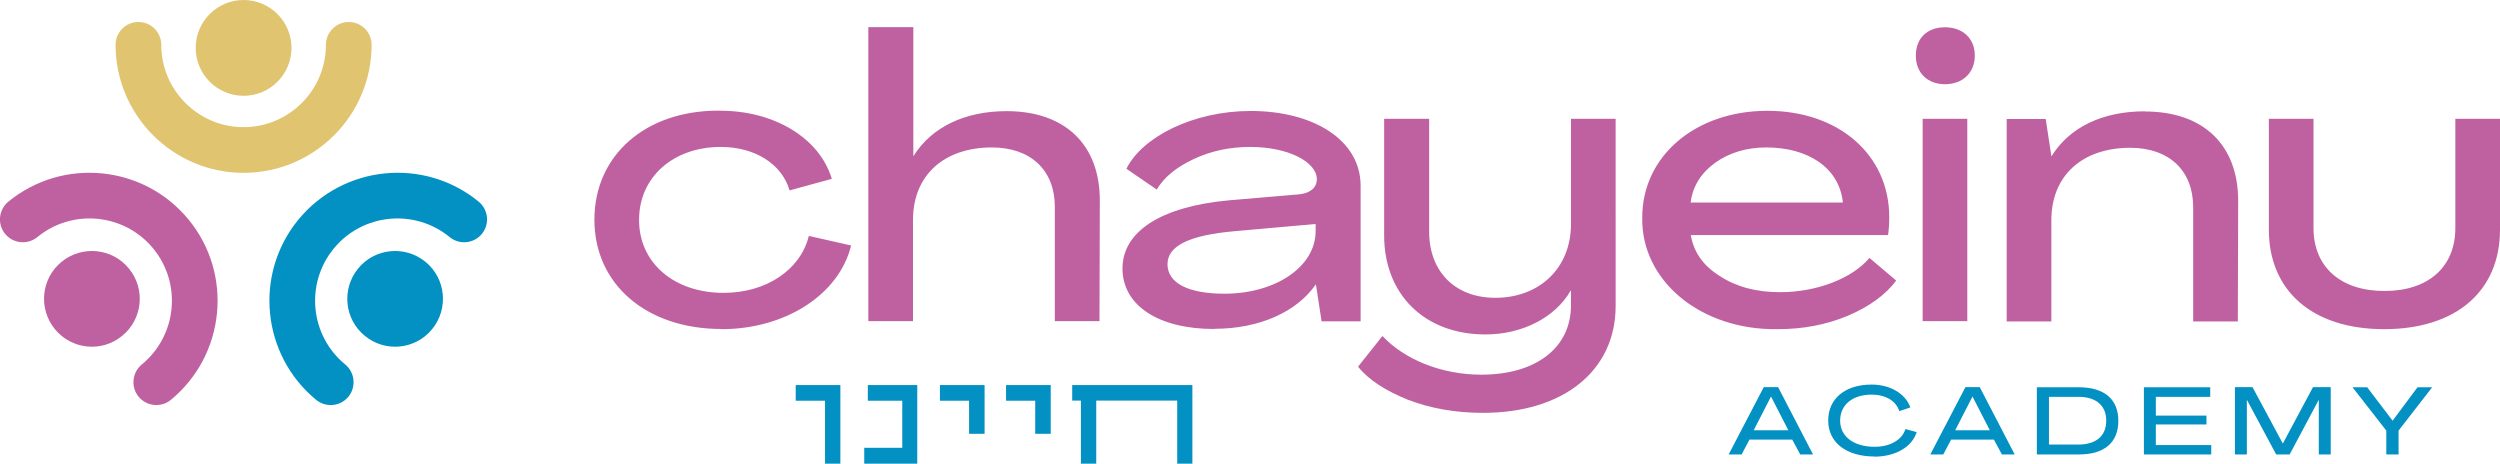 <?xml version="1.0" encoding="UTF-8"?>
<svg id="Layer_2" data-name="Layer 2" xmlns="http://www.w3.org/2000/svg" viewBox="0 0 146.66 27.2">
  <defs>
    <style>
      .cls-1 {
        fill: #bf61a1;
      }

      .cls-2 {
        fill: #e0c46f;
      }

      .cls-3 {
        fill: #0291c2;
      }
    </style>
  </defs>
  <g id="Layer_1-2" data-name="Layer 1">
    <g>
      <g>
        <path class="cls-1" d="M139.86,19.31c4.21,0,6.8-2.22,6.8-5.84v-6.5h-2.62v6.41c0,2.27-1.57,3.69-4.16,3.69s-4.16-1.43-4.16-3.69v-6.41h-2.62v6.5c0,3.62,2.59,5.84,6.76,5.84M125.83,6.53c-2.5,0-4.42.94-5.47,2.62h-.02l-.33-2.17h-2.29v11.88h2.62v-5.94c0-2.62,1.82-4.25,4.63-4.25,2.27,0,3.69,1.33,3.69,3.48v6.71h2.62l.02-7.08c0-3.27-2.03-5.24-5.47-5.24M112.79,18.84h2.62V6.97h-2.62v11.88ZM99.18,11.88c.12-.96.61-1.73,1.45-2.34.82-.58,1.82-.89,2.99-.89,2.45,0,4.28,1.19,4.49,3.23h-8.93ZM104.3,19.31c1.47,0,2.85-.26,4.11-.79,1.26-.54,2.2-1.22,2.83-2.06l-1.57-1.33c-1,1.19-3.06,2.01-5.24,2.01-1.38,0-2.55-.3-3.53-.94-.98-.61-1.54-1.4-1.71-2.41h11.57c.05-.33.07-.68.07-1.05,0-3.65-2.95-6.24-7.15-6.24s-7.34,2.64-7.34,6.26c-.07,3.72,3.44,6.62,7.95,6.55M87,24.22c4.72,0,7.78-2.48,7.78-6.27V6.97h-2.62v6.17c0,2.59-1.85,4.33-4.44,4.33-2.36,0-3.88-1.54-3.88-3.88v-6.62h-2.64v6.85c0,3.44,2.36,5.8,5.94,5.8,2.15,0,4.09-.98,5-2.57h.02v.86c0,2.5-2.06,4.07-5.26,4.07-2.41,0-4.56-.94-5.8-2.27l-1.43,1.8c.61.77,1.59,1.4,2.92,1.94,1.33.51,2.8.77,4.39.77M71.83,17.23c-2.13,0-3.34-.63-3.34-1.73s1.33-1.71,3.97-1.94l4.72-.42v.42c0,2.08-2.34,3.67-5.35,3.67M71.22,19.29c2.69,0,4.86-1.01,5.96-2.59h.02l.33,2.15h2.29v-7.95c0-2.71-2.8-4.39-6.45-4.39-3.37,0-6.36,1.52-7.29,3.39l1.78,1.22c.4-.68,1.1-1.29,2.15-1.78,1.03-.49,2.15-.72,3.34-.72,2.24,0,3.9.89,3.9,1.89,0,.49-.37.82-1.03.89l-4.11.35c-4.04.37-6.26,1.85-6.26,4s2.08,3.55,5.38,3.55M50.94,18.84h2.62v-5.94c0-2.62,1.82-4.25,4.63-4.25,2.27,0,3.69,1.33,3.69,3.48v6.71h2.62l.02-7.08c0-3.27-2.03-5.24-5.47-5.24-2.45,0-4.4.94-5.45,2.62h-.02V1.59h-2.64v17.25ZM42.33,19.31c3.74,0,6.9-2.03,7.6-4.91l-2.48-.56c-.49,1.99-2.5,3.34-5,3.34-2.9,0-4.96-1.75-4.96-4.28s2.03-4.28,4.79-4.28c1.99,0,3.58.98,4.04,2.55l2.48-.68c-.37-1.19-1.17-2.17-2.36-2.9-1.22-.73-2.64-1.1-4.3-1.1-4.28,0-7.27,2.62-7.27,6.4s3.04,6.41,7.46,6.41"/>
        <path class="cls-2" d="M11.48,2.81c0-1.55,1.26-2.81,2.81-2.81s2.81,1.26,2.81,2.81-1.26,2.81-2.81,2.81-2.81-1.26-2.81-2.81"/>
        <path class="cls-2" d="M14.29,10.14c-4.14,0-7.51-3.37-7.51-7.51,0-.74.6-1.34,1.34-1.34s1.34.6,1.34,1.34c0,2.66,2.17,4.83,4.83,4.83s4.83-2.17,4.83-4.83c0-.74.6-1.34,1.34-1.34s1.34.6,1.34,1.34c0,4.14-3.37,7.51-7.51,7.51"/>
        <path class="cls-3" d="M24.96,15.36c1.2.98,1.37,2.75.39,3.95-.98,1.2-2.75,1.38-3.95.39-1.2-.98-1.37-2.75-.39-3.95.98-1.2,2.75-1.37,3.95-.39"/>
        <path class="cls-3" d="M17.51,12.88c2.63-3.2,7.37-3.67,10.57-1.05.57.47.66,1.31.19,1.89-.47.57-1.31.66-1.89.19-2.06-1.69-5.11-1.39-6.8.67-1.69,2.06-1.39,5.11.67,6.8.57.47.66,1.31.19,1.89-.47.57-1.31.66-1.89.19-3.2-2.63-3.67-7.37-1.05-10.57"/>
        <path class="cls-1" d="M3.61,15.36c-1.2.98-1.37,2.75-.39,3.95.98,1.2,2.75,1.38,3.95.39,1.2-.98,1.38-2.75.39-3.95-.98-1.2-2.75-1.37-3.95-.39"/>
        <path class="cls-1" d="M11.06,12.88c-2.62-3.2-7.37-3.67-10.57-1.05-.57.47-.66,1.31-.19,1.89.47.57,1.31.66,1.89.19,2.06-1.69,5.11-1.39,6.8.67,1.69,2.06,1.39,5.11-.67,6.8-.57.47-.66,1.31-.19,1.89.47.57,1.31.66,1.89.19,3.2-2.63,3.67-7.37,1.05-10.57"/>
      </g>
      <path class="cls-3" d="M49.29,22.59h-2.61v.92h1.72v3.69h.9v-4.61ZM53.81,22.59h-2.9v.92h2.02v2.76h-2.23v.93h3.11v-4.61ZM57.75,22.59h-2.61v.92h1.71v1.94h.91v-2.86ZM61.63,22.59h-2.61v.92h1.71v1.94h.91v-2.86ZM69.94,22.59h-7.04v.91h.51v3.7h.9v-3.7h4.75v3.7h.89v-4.61Z"/>
      <g>
        <path class="cls-1" d="M114.1,4.94c1.05,0,1.75-.68,1.75-1.68s-.7-1.66-1.75-1.66-1.71.65-1.71,1.66.68,1.68,1.71,1.68"/>
        <path class="cls-3" d="M101.41,26.66h.76l.46-.87h2.51l.47.87h.75l-2.05-3.95h-.84l-2.06,3.95ZM102.88,25.24l1.01-1.97h.01l1.01,1.97h-2.03ZM109.95,26.79c1.24,0,2.22-.57,2.49-1.44l-.66-.18c-.1.32-.31.57-.64.76-.33.19-.72.28-1.17.28-1.22,0-2.02-.6-2.02-1.53s.72-1.53,1.85-1.53c.41,0,.75.09,1.05.26.29.18.48.42.57.71l.65-.22c-.29-.81-1.19-1.34-2.27-1.34-1.55,0-2.55.82-2.55,2.11s1.06,2.11,2.72,2.11M113.24,26.66h.76l.46-.87h2.51l.47.87h.75l-2.05-3.95h-.84l-2.06,3.95ZM114.7,25.24l1.01-1.97h.01l1.01,1.97h-2.03ZM119.49,26.66h2.47c1.49,0,2.31-.7,2.31-1.97s-.82-1.97-2.31-1.97h-2.47v3.95ZM120.2,26.09v-2.81h1.72c1.05,0,1.64.51,1.64,1.4s-.59,1.4-1.64,1.4h-1.72ZM125.77,26.66h3.95v-.55h-3.25v-1.21h2.97v-.52h-2.97v-1.1h3.19v-.56h-3.89v3.95ZM131.11,26.66h.7v-3.19h.01l1.71,3.19h.79l1.7-3.19h.01v3.19h.7v-3.95h-1.04l-1.77,3.31h0l-1.78-3.31h-1.03v3.95ZM139.99,26.66h.72v-1.4l1.97-2.54h-.86l-1.46,1.96h0l-1.49-1.96h-.86l1.98,2.54v1.4Z"/>
      </g>
    </g>
  </g>
</svg>